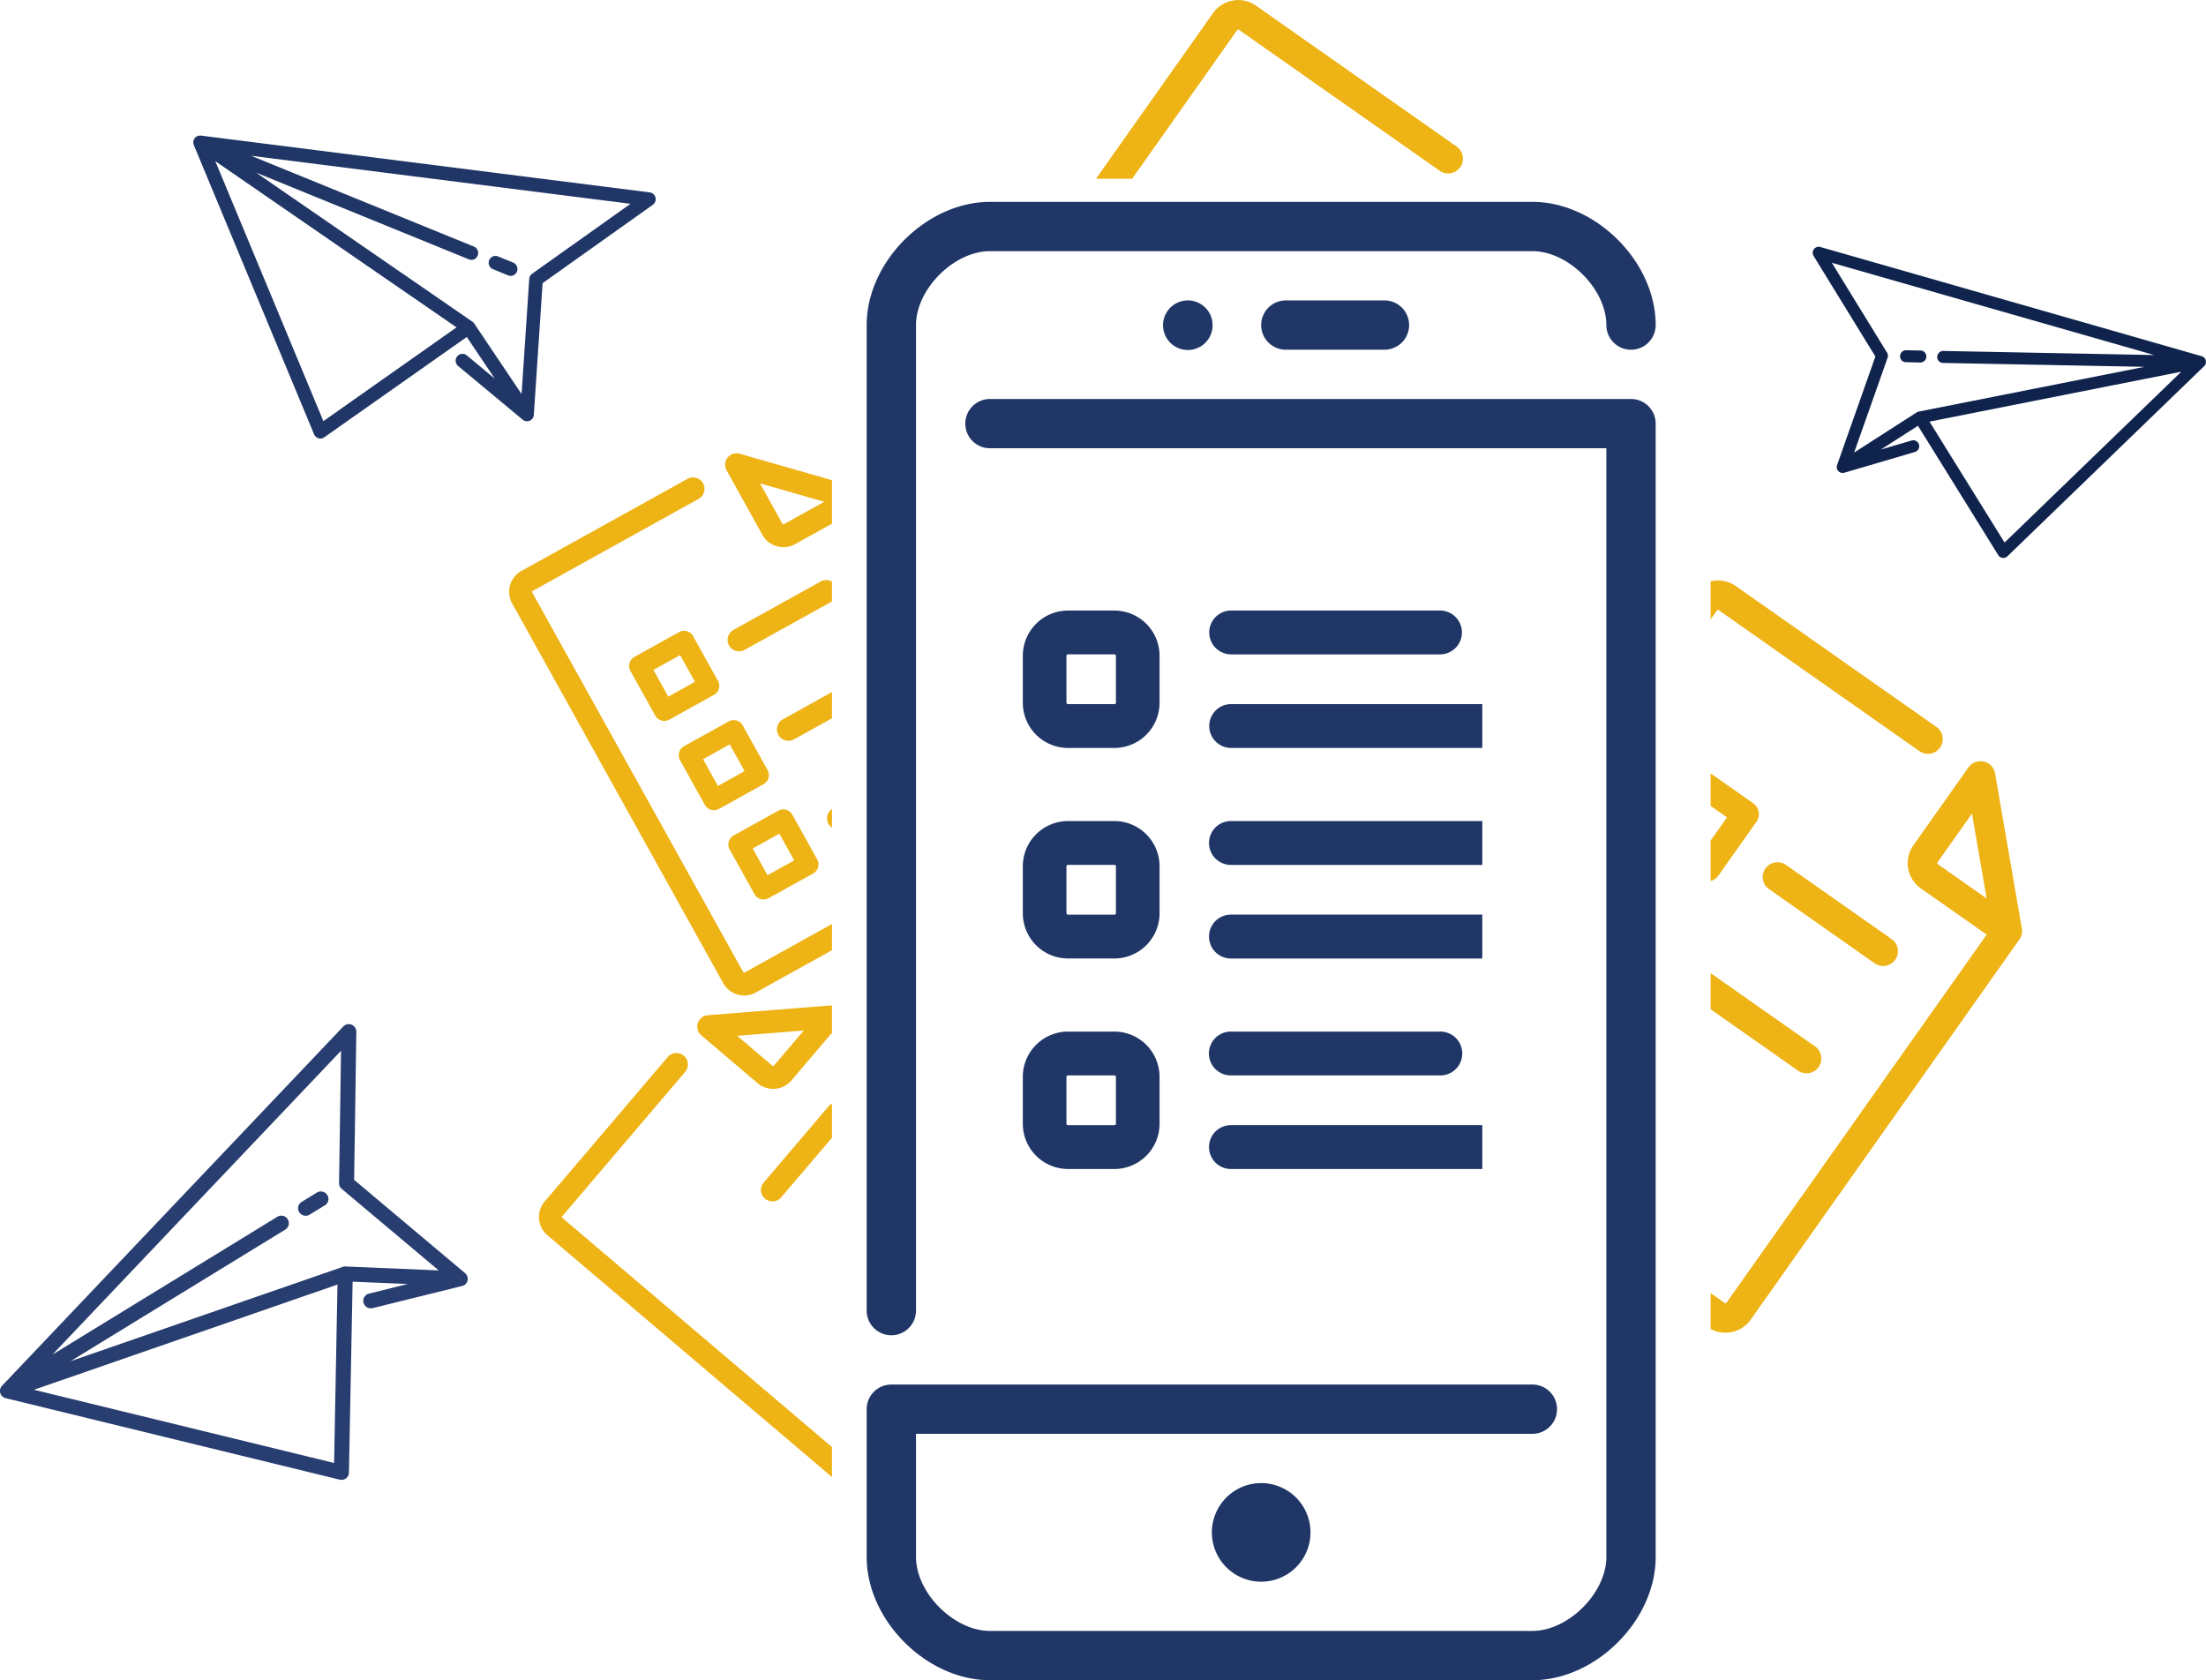 <svg id="graphic" xmlns="http://www.w3.org/2000/svg" width="449" height="342" viewBox="0 0 449 342">
  <defs>
    <style>
      .cls-1 {
        fill: #203666;
      }

      .cls-1, .cls-2, .cls-3, .cls-4 {
        fill-rule: evenodd;
      }

      .cls-2 {
        fill: #0f234d;
      }

      .cls-3 {
        fill: #283e70;
      }

      .cls-4 {
        fill: #eeb315;
      }
    </style>
  </defs>
  <path class="cls-1" d="M1424.74,180.151a5.045,5.045,0,1,0,.05,0h-0.05Zm4.92,250.758a10.035,10.035,0,1,0,10.04-10.031A10.044,10.044,0,0,0,1429.66,430.909Zm-65.24-40.122a5.02,5.02,0,0,0,5.02-5.015V185.166c0-7.312,7.73-15.045,15.05-15.045H1494.9c7.32,0,15.05,7.733,15.05,15.045a5.02,5.02,0,0,0,10.04,0c0-12.889-12.19-25.075-25.09-25.075H1384.49c-12.9,0-25.09,12.186-25.09,25.075V385.772A5.02,5.02,0,0,0,1364.42,390.787Zm80.29-210.636a5.015,5.015,0,0,0,0,10.03h20.08a5.015,5.015,0,1,0,0-10.03h-20.08Zm70.26,20.061H1384.49a5.015,5.015,0,1,0,0,10.03h125.46V435.924c0,7.312-7.73,15.045-15.05,15.045H1384.49c-7.32,0-15.05-7.733-15.05-15.045V410.848H1494.9a5.015,5.015,0,1,0,0-10.03H1364.42a5.02,5.02,0,0,0-5.02,5.015v30.091c0,12.889,12.19,25.076,25.09,25.076H1494.9c12.9,0,25.09-12.187,25.09-25.076v-230.7A5.02,5.02,0,0,0,1514.97,200.212Z" transform="translate(-1183 -119)"/>
  <path id="Forma_1" data-name="Forma 1" class="cls-1" d="M1419.01,347.721a9.206,9.206,0,0,1-9.17,9.225h-9.48a9.215,9.215,0,0,1-9.18-9.225V338.2a9.215,9.215,0,0,1,9.18-9.225h9.48a9.206,9.206,0,0,1,9.17,9.225v9.523Zm-8.88-9.523a0.294,0.294,0,0,0-.29-0.3h-9.48a0.3,0.3,0,0,0-.3.3v9.523a0.3,0.3,0,0,0,.3.3h9.48a0.294,0.294,0,0,0,.29-0.3V338.2Zm8.88-33.328a9.206,9.206,0,0,1-9.17,9.225h-9.48a9.215,9.215,0,0,1-9.18-9.225v-9.523a9.214,9.214,0,0,1,9.18-9.225h9.48a9.205,9.205,0,0,1,9.17,9.225v9.523Zm-8.88-9.523a0.293,0.293,0,0,0-.29-0.3h-9.48a0.3,0.3,0,0,0-.3.3v9.523a0.3,0.3,0,0,0,.3.3h9.48a0.294,0.294,0,0,0,.29-0.3v-9.523Zm8.88-33.329a9.205,9.205,0,0,1-9.17,9.225h-9.48a9.214,9.214,0,0,1-9.18-9.225V252.5a9.214,9.214,0,0,1,9.18-9.225h9.48a9.205,9.205,0,0,1,9.17,9.225v9.522Zm-8.88-9.522a0.294,0.294,0,0,0-.29-0.3h-9.48a0.3,0.3,0,0,0-.3.3v9.522a0.3,0.3,0,0,0,.3.3h9.48a0.294,0.294,0,0,0,.29-0.3V252.5Zm23.39,76.477h42.64a4.464,4.464,0,0,1,0,8.928h-42.64A4.464,4.464,0,0,1,1433.52,328.973Zm-4.44,23.509a4.454,4.454,0,0,1,4.44-4.464h51.18v8.928h-51.18A4.453,4.453,0,0,1,1429.08,352.482Zm0-42.851a4.453,4.453,0,0,1,4.44-4.464h51.18V314.1h-51.18A4.454,4.454,0,0,1,1429.08,309.631Zm4.44-66.36h42.64a4.464,4.464,0,0,1,0,8.927h-42.64A4.464,4.464,0,0,1,1433.52,243.271Zm0,19.045h51.18v8.927h-51.18A4.464,4.464,0,0,1,1433.52,262.316Zm-4.44,28.27a4.453,4.453,0,0,1,4.44-4.464h51.18v8.928h-51.18A4.454,4.454,0,0,1,1429.08,290.586Z" transform="translate(-1183 -119)"/>
  <path id="Forma_1-2" data-name="Forma 1" class="cls-2" d="M1631.7,193.447c0.01-.007.01-0.014,0.02-0.021s0.01-.018.02-0.026a0.185,0.185,0,0,1,.04-0.048c0.01-.013.01-0.028,0.02-0.042s0,0,.01-0.006,0.01-.016.01-0.024,0.01-.019.02-0.029,0.01-.028.02-0.042l0.03-.06v-0.006c0.01-.015.01-0.03,0.02-0.045s0.01-.041.02-0.061a0.037,0.037,0,0,0,.01-0.03c0-.01.01-0.019,0.01-0.029h0c0-.018.01-0.036,0.01-0.054a0.135,0.135,0,0,0,.01-0.062,0.037,0.037,0,0,0,.01-0.03v-0.026a0.268,0.268,0,0,0,.01-0.089v-0.029h0v-0.15c0-.011-0.01-0.022-0.01-0.034a0.17,0.17,0,0,0-.01-0.07v0a0.031,0.031,0,0,0-.01-0.027v-0.033a0.013,0.013,0,0,0-.01-0.013,0.066,0.066,0,0,0-.01-0.042c0-.013-0.01-0.026-0.01-0.039s-0.02-.049-0.03-0.072a0.105,0.105,0,0,0-.02-0.051,0.123,0.123,0,0,1-.02-0.055c-0.01-.007-0.01-0.015-0.02-0.022V192.06c-0.01-.007-0.01-0.014-0.02-0.021s-0.01-.029-0.02-0.043l-0.03-.044a0.044,0.044,0,0,1-.02-0.025,0.049,0.049,0,0,1-.02-0.026c-0.02-.019-0.03-0.035-0.05-0.053s-0.01-.02-0.02-0.029-0.01,0-.01-0.007c-0.02-.015-0.03-0.029-0.05-0.044a0.163,0.163,0,0,0-.04-0.037,0.17,0.17,0,0,1-.01-0.014,0.228,0.228,0,0,0-.03-0.017v0c-0.02-.012-0.03-0.025-0.05-0.036s-0.03-.018-0.04-0.027l-0.03-.017-0.03-.018c-0.01-.008-0.03-0.015-0.04-0.023l-0.06-.027a0.017,0.017,0,0,0-.01,0c-0.01-.007-0.03-0.013-0.04-0.019s-0.04-.016-0.06-0.022l-0.03-.009c-0.01,0-.01,0-0.01,0l-77.61-22.224a1.224,1.224,0,0,0-1.38,1.814l12.58,20.479-7.8,22.088c-0.01,0-.01.006-0.01,0.009v0.02a0.781,0.781,0,0,0-.04.151c0,0.01-.01.021-0.01,0.031a0.693,0.693,0,0,0-.01.144v0.183c0,0.006.01,0.013,0.01,0.019v0.061a0.034,0.034,0,0,1,.01.029c0.01,0.03.01,0.061,0.02,0.091v0s0.01,0,.01.007v0.027c0.02,0.046.04,0.09,0.06,0.134a0.022,0.022,0,0,0,.01.022v0.007l0.06,0.119a0.041,0.041,0,0,1,.02.023,0.058,0.058,0,0,1,.02.031,0.808,0.808,0,0,0,.11.125V214.9a0.094,0.094,0,0,1,.01.01c0.04,0.042.09,0.081,0.13,0.116h0c0.01,0,.01.005,0.01,0.008,0.04,0.03.09,0.057,0.13,0.081a0.212,0.212,0,0,0,.02.012l0.03,0.014c0.03,0.017.07,0.033,0.1,0.047a0.23,0.23,0,0,1,.04.015s0,0,.01,0,0.01,0,.01,0l0.06,0.016c0.02,0.007.05,0.013,0.07,0.018s0.01,0,.01,0a0.038,0.038,0,0,0,.01,0,0.214,0.214,0,0,0,.04.006,0.691,0.691,0,0,0,.08.009,0.208,0.208,0,0,0,.05,0h0l0.01,0h0.08a0.344,0.344,0,0,0,.04,0,0.419,0.419,0,0,0,.05,0l0.03,0c0.05-.007.11-0.016,0.16-0.028,0,0,0,0,.01,0a0.035,0.035,0,0,1,.02-0.006s0,0,.01,0L1572.75,211a1.216,1.216,0,0,0,.83-1.511,1.2,1.2,0,0,0-1.5-.825l-6.24,1.835,7.53-4.837L1589.72,232a1.325,1.325,0,0,0,.29.323,1.21,1.21,0,0,0,1.58-.1l40.03-38.687v-0.007c0.02-.013.03-0.028,0.05-0.043Zm-10.24-2.179-42.92-.831a1.232,1.232,0,0,0-1.25,1.194,1.211,1.211,0,0,0,.48,1,1.182,1.182,0,0,0,.7.245l41.01,0.792-45.87,9.094a1.181,1.181,0,0,0-.49.175c-0.03.016-.05,0.034-0.08,0.052l-12.66,8.132,6.81-19.3a1.214,1.214,0,0,0-.1-1.039c-0.01,0-.01,0-0.01,0l-11.23-18.289ZM1591,229.432l-15.28-24.615,51.25-10.157Zm-20.8-36.952a1.237,1.237,0,0,0,.71.245l2.92,0.057a1.225,1.225,0,0,0,1.25-1.194,1.2,1.2,0,0,0-1.18-1.24l-2.92-.057A1.225,1.225,0,0,0,1570.2,192.48Z" transform="translate(-1183 -119)"/>
  <path id="Forma_1_copy_2" data-name="Forma 1 copy 2" class="cls-1" d="M1222.4,148.388a0.038,0.038,0,0,0-.01-0.031,0.05,0.05,0,0,0-.01-0.036c0-.021-0.01-0.044-0.01-0.065s-0.01-.038-0.01-0.057v-0.008c0-.011-0.01-0.022-0.01-0.033v-0.092a0.2,0.2,0,0,1-.01-0.076v-0.063c0-.025.01-0.05,0.01-0.075v-0.036a0.043,0.043,0,0,1,.01-0.033h0a0.139,0.139,0,0,1,.01-0.063c0-.024.01-0.047,0.01-0.07s0.01-.023.01-0.035a0.036,0.036,0,0,1,.01-0.029l0.03-.1c0-.01.01-0.021,0.01-0.031h0v0c0.01-.027.03-0.054,0.04-0.081a0.1,0.1,0,0,0,.02-0.049c0.01-.007.01-0.014,0.02-0.021a0.056,0.056,0,0,1,.02-0.033,0.226,0.226,0,0,1,.04-0.07v0c0.01-.009.01-0.017,0.02-0.026s0.01-.008.01-0.012,0.01-.014.01-0.02,0.01-.007.01-0.011l0.03-.04,0.03-.035c0.02-.022.04-0.045,0.06-0.065s0.03-.029.05-0.043,0.03-.031.05-0.046a0.04,0.04,0,0,0,.02-0.018c0.01,0,.01-0.007.02-0.011s0.01-.011.02-0.017,0.03-.023.05-0.034,0.03-.021.05-0.032l0.03-.018,0.03-.019a0.454,0.454,0,0,0,.07-0.035,0.15,0.15,0,0,0,.04-0.019,0.142,0.142,0,0,1,.02,0c0.02-.01.04-0.018,0.06-0.026l0.06-.02,0.03-.008,0.03-.008h0l0.07-.016,0.06-.01,0.03-.006,0.04-.005,0.06,0c0.02,0,.05,0,0.07,0h0.01l0.06,0,0.07,0c0.01,0,.02,0,0.04,0h0.01l91.33,11.558a1.4,1.4,0,0,1,.63,2.537l-22.42,15.936-1.79,26.828v0.035l-0.03.176a0.05,0.05,0,0,1-.01.036,0.943,0.943,0,0,1-.05.159v0.021c-0.01,0-.01.006-0.01,0.01V203.9l-0.03.048a0.126,0.126,0,0,1-.02.057l-0.03.043a0.021,0.021,0,0,1-.01.02c0,0.009-.01.019-0.01,0.029a1.093,1.093,0,0,1-.04.058,0.5,0.5,0,0,1-.07.087v0s0,0-.01.007a0.043,0.043,0,0,1-.02.024,0.872,0.872,0,0,1-.11.119c-0.01.006-.01,0.013-0.02,0.019a0.047,0.047,0,0,0-.01,0c-0.04.033-.08,0.066-0.12,0.1l-0.03.017a0.141,0.141,0,0,1-.04.023,1.011,1.011,0,0,1-.16.086s0,0-.01,0-0.01,0-.01.006a1.415,1.415,0,0,1-.19.064h0l-0.02,0a1.3,1.3,0,0,1-.17.029,0.062,0.062,0,0,1-.02,0c-0.01,0-.03,0-0.04,0a1.128,1.128,0,0,1-.13,0c-0.02,0-.03,0-0.04,0h-0.01a0.117,0.117,0,0,1-.02,0l-0.07-.008c-0.03,0-.05-0.008-0.08-0.014l-0.02,0h0c-0.02,0-.03-0.007-0.05-0.011s-0.05-.015-0.08-0.024l-0.06-.019h0a0.042,0.042,0,0,0-.02,0c-0.02-.011-0.05-0.023-0.07-0.034s-0.03-.013-0.05-0.02-0.03-.016-0.04-0.025a0.144,0.144,0,0,1-.04-0.021c-0.05-.03-0.1-0.062-0.15-0.1,0,0-.01-0.006-0.01-0.009s-0.01-.009-0.02-0.013,0-.005-0.01-0.008L1276.25,193.5a1.407,1.407,0,0,1-.19-1.97,1.375,1.375,0,0,1,1.95-.192l5.71,4.752-5.71-8.5L1249,208.012a1.4,1.4,0,0,1-.46.209,1.366,1.366,0,0,1-.72-0.014,1.386,1.386,0,0,1-.89-0.8l-24.48-58.881v-0.009l-0.03-.066A0.142,0.142,0,0,0,1222.4,148.388Zm11.71,2.319,45.35,18.487a1.413,1.413,0,0,1,.77,1.823,1.377,1.377,0,0,1-1.8.775l-43.32-17.661,43.96,30.29a1.365,1.365,0,0,1,.43.4l0.06,0.089,9.6,14.3,1.56-23.447a1.4,1.4,0,0,1,.59-1.049v0l20.02-14.231Zm14.71,54.017,27.1-19.086-49.1-33.834Zm38.45-29.615a1.358,1.358,0,0,1-.85-0.06l-3.09-1.258a1.412,1.412,0,0,1-.77-1.823,1.378,1.378,0,0,1,1.8-.775l3.09,1.258a1.413,1.413,0,0,1,.77,1.823A1.4,1.4,0,0,1,1287.27,175.109Z" transform="translate(-1183 -119)"/>
  <path id="Forma_1_copy_3" data-name="Forma 1 copy 3" class="cls-3" d="M1184.02,403.563l-0.03-.012a0.163,0.163,0,0,0-.04-0.016,0.5,0.5,0,0,0-.07-0.029c-0.02-.009-0.03-0.019-0.05-0.029l-0.01,0-0.03-.016c-0.01-.007-0.03-0.014-0.04-0.021a0.256,0.256,0,0,0-.05-0.032c-0.02-.014-0.05-0.03-0.07-0.046,0,0,0,0-.01,0s-0.03-.025-0.04-0.038-0.05-.033-0.07-0.052-0.02-.018-0.03-0.027-0.01-.017-0.02-0.025h0a0.233,0.233,0,0,1-.05-0.049,0.265,0.265,0,0,1-.05-0.06l-0.03-.029c-0.01-.009-0.01-0.017-0.02-0.026l-0.06-.092c-0.01-.01-0.02-0.019-0.03-0.03v0c-0.02-.027-0.03-0.056-0.05-0.085a0.116,0.116,0,0,1-.02-0.053c-0.01-.008-0.01-0.016-0.02-0.025s-0.01-.026-0.01-0.039-0.03-.055-0.04-0.082v-0.006c0-.011-0.01-0.022-0.01-0.034v-0.016a0.025,0.025,0,0,1-.01-0.024,0.015,0.015,0,0,1-.01-0.016c0-.017-0.01-0.034-0.01-0.052a0.09,0.09,0,0,1-.01-0.05,0.323,0.323,0,0,1-.02-0.1,0.17,0.17,0,0,1-.01-0.07c0-.025-0.01-0.05-0.01-0.076V402.05a0.15,0.15,0,0,1,.01-0.066v-0.079c0.01-.029.01-0.057,0.02-0.086s0.01-.032.01-0.048v-0.012a0.22,0.22,0,0,0,.02-0.077,0.158,0.158,0,0,0,.02-0.065,0.032,0.032,0,0,0,.01-0.028c0.01-.011.01-0.023,0.02-0.034v0l0.03-.07,0.03-.054a0.065,0.065,0,0,1,.02-0.037,0.076,0.076,0,0,1,.02-0.04l0.03-.051c0.01-.022.03-0.044,0.04-0.064a0.061,0.061,0,0,1,.01-0.007,0.169,0.169,0,0,1,.04-0.052,0.252,0.252,0,0,1,.05-0.062l0.03-.027v-0.008l69.48-73.154a1.526,1.526,0,0,1,1.69-.355,1.572,1.572,0,0,1,.96,1.446l-0.45,30.133,22.57,18.983c0.01,0,.01.006,0.01,0.009a0.031,0.031,0,0,1,.02.016,1.15,1.15,0,0,1,.14.139l0.03,0.031c0.03,0.047.07,0.1,0.1,0.147,0.01,0.007.01,0.014,0.02,0.02v0.011c0.01,0,.01.007,0.01,0.01l0.03,0.052q0.015,0.029.03,0.06a0.1,0.1,0,0,1,.02.049,0.023,0.023,0,0,1,.01.022,0.065,0.065,0,0,1,.02.034c0,0.013.01,0.024,0.01,0.036s0.01,0.024.02,0.036l0.03,0.111v0.007s0,0.008.01,0.011v0.034a0.545,0.545,0,0,1,.03.178c0,0.01.01,0.02,0.01,0.029v0.264l-0.03.2v0.009a0.017,0.017,0,0,0-.01.018,1.439,1.439,0,0,1-.07.207h0v0.016q-0.045.087-.09,0.168c0,0.008-.01.017-0.01,0.025a0.059,0.059,0,0,0-.02.033q-0.045.061-.09,0.12l-0.03.038v0.007a0.14,0.14,0,0,0-.02.016,0.217,0.217,0,0,1-.05.051c-0.02.023-.04,0.046-0.06,0.067-0.01,0-.01.007-0.01,0.01s-0.01,0-.01.006a0.122,0.122,0,0,1-.04.03c-0.02.022-.05,0.042-0.07,0.061l-0.06.038h0a0.109,0.109,0,0,1-.01.011,0.854,0.854,0,0,0-.08.047c-0.02.009-.03,0.018-0.05,0.027a0.23,0.23,0,0,0-.05.025c-0.02.006-.03,0.012-0.05,0.018a1.865,1.865,0,0,1-.18.066s-0.01,0-.01,0l-0.03,0s-0.01,0-.01,0l-18.2,4.511a1.553,1.553,0,0,1-1.87-1.109,1.507,1.507,0,0,1,1.1-1.844l7.9-1.96-11.22-.472-0.75,38.864a1.4,1.4,0,0,1-.11.537,1.471,1.471,0,0,1-.48.629,1.537,1.537,0,0,1-1.29.266l-67.97-16.579s0,0-.01,0l-0.07-.022C1184.07,403.577,1184.04,403.571,1184.02,403.563Zm9.65-8.837,45.77-28.049a1.533,1.533,0,1,1,1.63,2.6l-43.72,26.795,55.31-19.169a1.507,1.507,0,0,1,.64-0.119l0.11,0.009,18.88,0.794-19.73-16.591a1.514,1.514,0,0,1-.55-1.195V359.79l0.4-26.91ZM1251,416.782l0.69-36.313-61.78,21.412Zm-1.26-53.164a1.5,1.5,0,0,1-.61.715l-3.11,1.908a1.545,1.545,0,0,1-2.11-.5,1.5,1.5,0,0,1,.48-2.093l3.11-1.908a1.556,1.556,0,0,1,2.12.5A1.508,1.508,0,0,1,1249.74,363.618Z" transform="translate(-1183 -119)"/>
  <path id="Shape_1_copy_3" data-name="Shape 1 copy 3" class="cls-4" d="M1594.03,310.2a0.069,0.069,0,0,1-.02.036l-54.69,77.384a6.3,6.3,0,0,1-8.15,1.889V382.2l2.88,2.024a0.251,0.251,0,0,0,.35-0.061l52.96-74.926-13.42-9.419a6.274,6.274,0,0,1-1.51-8.745l11.21-15.86a3.037,3.037,0,0,1,3.13-1.2,2.984,2.984,0,0,1,2.3,2.416l5.45,31.566A2.957,2.957,0,0,1,1594.03,310.2Zm-9.66-25.595-7.02,9.926a0.272,0.272,0,0,0,.07.371h0l9.93,6.976Zm-10.7-12.717-40.85-28.69a0.251,0.251,0,0,0-.35.06l-1.3,1.834v-7.755a6.248,6.248,0,0,1,5.12.945l40.85,28.689A3.009,3.009,0,1,1,1573.67,271.89Zm-97.65-118.131-40.85-28.69a0.263,0.263,0,0,0-.36.062l-21.38,30.258h-7.36l23.82-33.715a6.3,6.3,0,0,1,8.75-1.521l40.85,28.69A3.009,3.009,0,1,1,1476.02,153.759Zm-123.68,71.833-7.54,4.181a4.88,4.88,0,0,1-6.62-1.9l-7.3-13.148a2.325,2.325,0,0,1,2.67-3.369l18.79,5.387v8.847Zm-10.08.025a0.2,0.2,0,0,0,.28.081h0l8.22-4.561-13.08-3.748Zm-13.94,34.82-9.09,5.047a2.109,2.109,0,0,1-2.86-.818l-5.06-9.106a2.093,2.093,0,0,1,.82-2.851l9.09-5.047a2.1,2.1,0,0,1,2.85.819l5.06,9.106A2.089,2.089,0,0,1,1328.32,260.437Zm-6.89-8.09-5.43,3.014,3.02,5.439,5.43-3.014Zm3.76-31.8-33.8,18.754a0.193,0.193,0,0,0-.08.265l42.97,77.311a0.2,0.2,0,0,0,.27.076l17.79-9.871v5.334l-15.53,8.613a4.862,4.862,0,0,1-6.6-1.894l-42.97-77.31a4.854,4.854,0,0,1,1.88-6.6l33.81-18.755A2.33,2.33,0,1,1,1325.19,220.547Zm-6.28,113.609a2.33,2.33,0,0,1,3.55,3.02L1297.41,366.6a0.2,0.2,0,0,0,.02.275l54.91,46.67v6.108l-57.93-49.234a4.86,4.86,0,0,1-.56-6.84Zm221.59-47.883-7.77,10.986a2.682,2.682,0,0,1-1.56,1.056V290.1l3.34-4.721-3.34-2.342v-6.621l8.68,6.094A2.7,2.7,0,0,1,1540.5,286.273Zm-208.27-39.03,17.81-9.876a2.315,2.315,0,0,1,2.3.035v4.015a0.12,0.12,0,0,1-.04.026l-17.8,9.876A2.333,2.333,0,0,1,1332.23,247.243Zm-5.76,35.6-5.06-9.106a2.093,2.093,0,0,1,.82-2.851l9.09-5.046a2.1,2.1,0,0,1,2.85.817l5.07,9.106a2.1,2.1,0,0,1-.82,2.851l-9.09,5.046A2.107,2.107,0,0,1,1326.47,282.838Zm5.06-12.319-5.43,3.013,3.02,5.439,5.43-3.014Zm16.99,26.261-9.09,5.047a2.109,2.109,0,0,1-2.86-.818l-5.06-9.106a2.093,2.093,0,0,1,.82-2.851l9.09-5.046a2.1,2.1,0,0,1,2.85.817l5.06,9.106A2.09,2.09,0,0,1,1348.52,296.78Zm-6.89-8.09-5.43,3.014,3.02,5.439,5.43-3.014Zm-0.2-20.108a2.335,2.335,0,0,1,.9-3.167l10.01-5.551V265.2l-7.74,4.294A2.336,2.336,0,0,1,1341.43,268.582Zm10.2,18.12a2.318,2.318,0,0,1,.71-3.036v3.812A2.249,2.249,0,0,1,1351.63,286.7Zm-25.89,43.031a2.325,2.325,0,0,1,1.32-4.093l24.77-1.973a2.331,2.331,0,0,1,.51.02v5.623l-0.05-.039-8.22,9.66a4.886,4.886,0,0,1-6.87.547Zm14.77,6.178h0l6.09-7.155-13.56,1.079,7.18,6.1A0.205,0.205,0,0,0,1340.51,335.911Zm-1.8,27.072a2.333,2.333,0,0,1-.27-3.283l13.2-15.5a2.3,2.3,0,0,1,.7-0.556v6.926L1342,362.721A2.34,2.34,0,0,1,1338.71,362.983Zm203.62-67.2a3.012,3.012,0,0,1,4.19-.73l21.52,15.109a3.012,3.012,0,0,1-3.48,4.917l-21.51-15.111A2.994,2.994,0,0,1,1542.33,295.778Zm6.74,41.215-17.9-12.574v-7.356l21.38,15.013A3.012,3.012,0,0,1,1549.07,336.993Z" transform="translate(-1183 -119)"/>
</svg>
